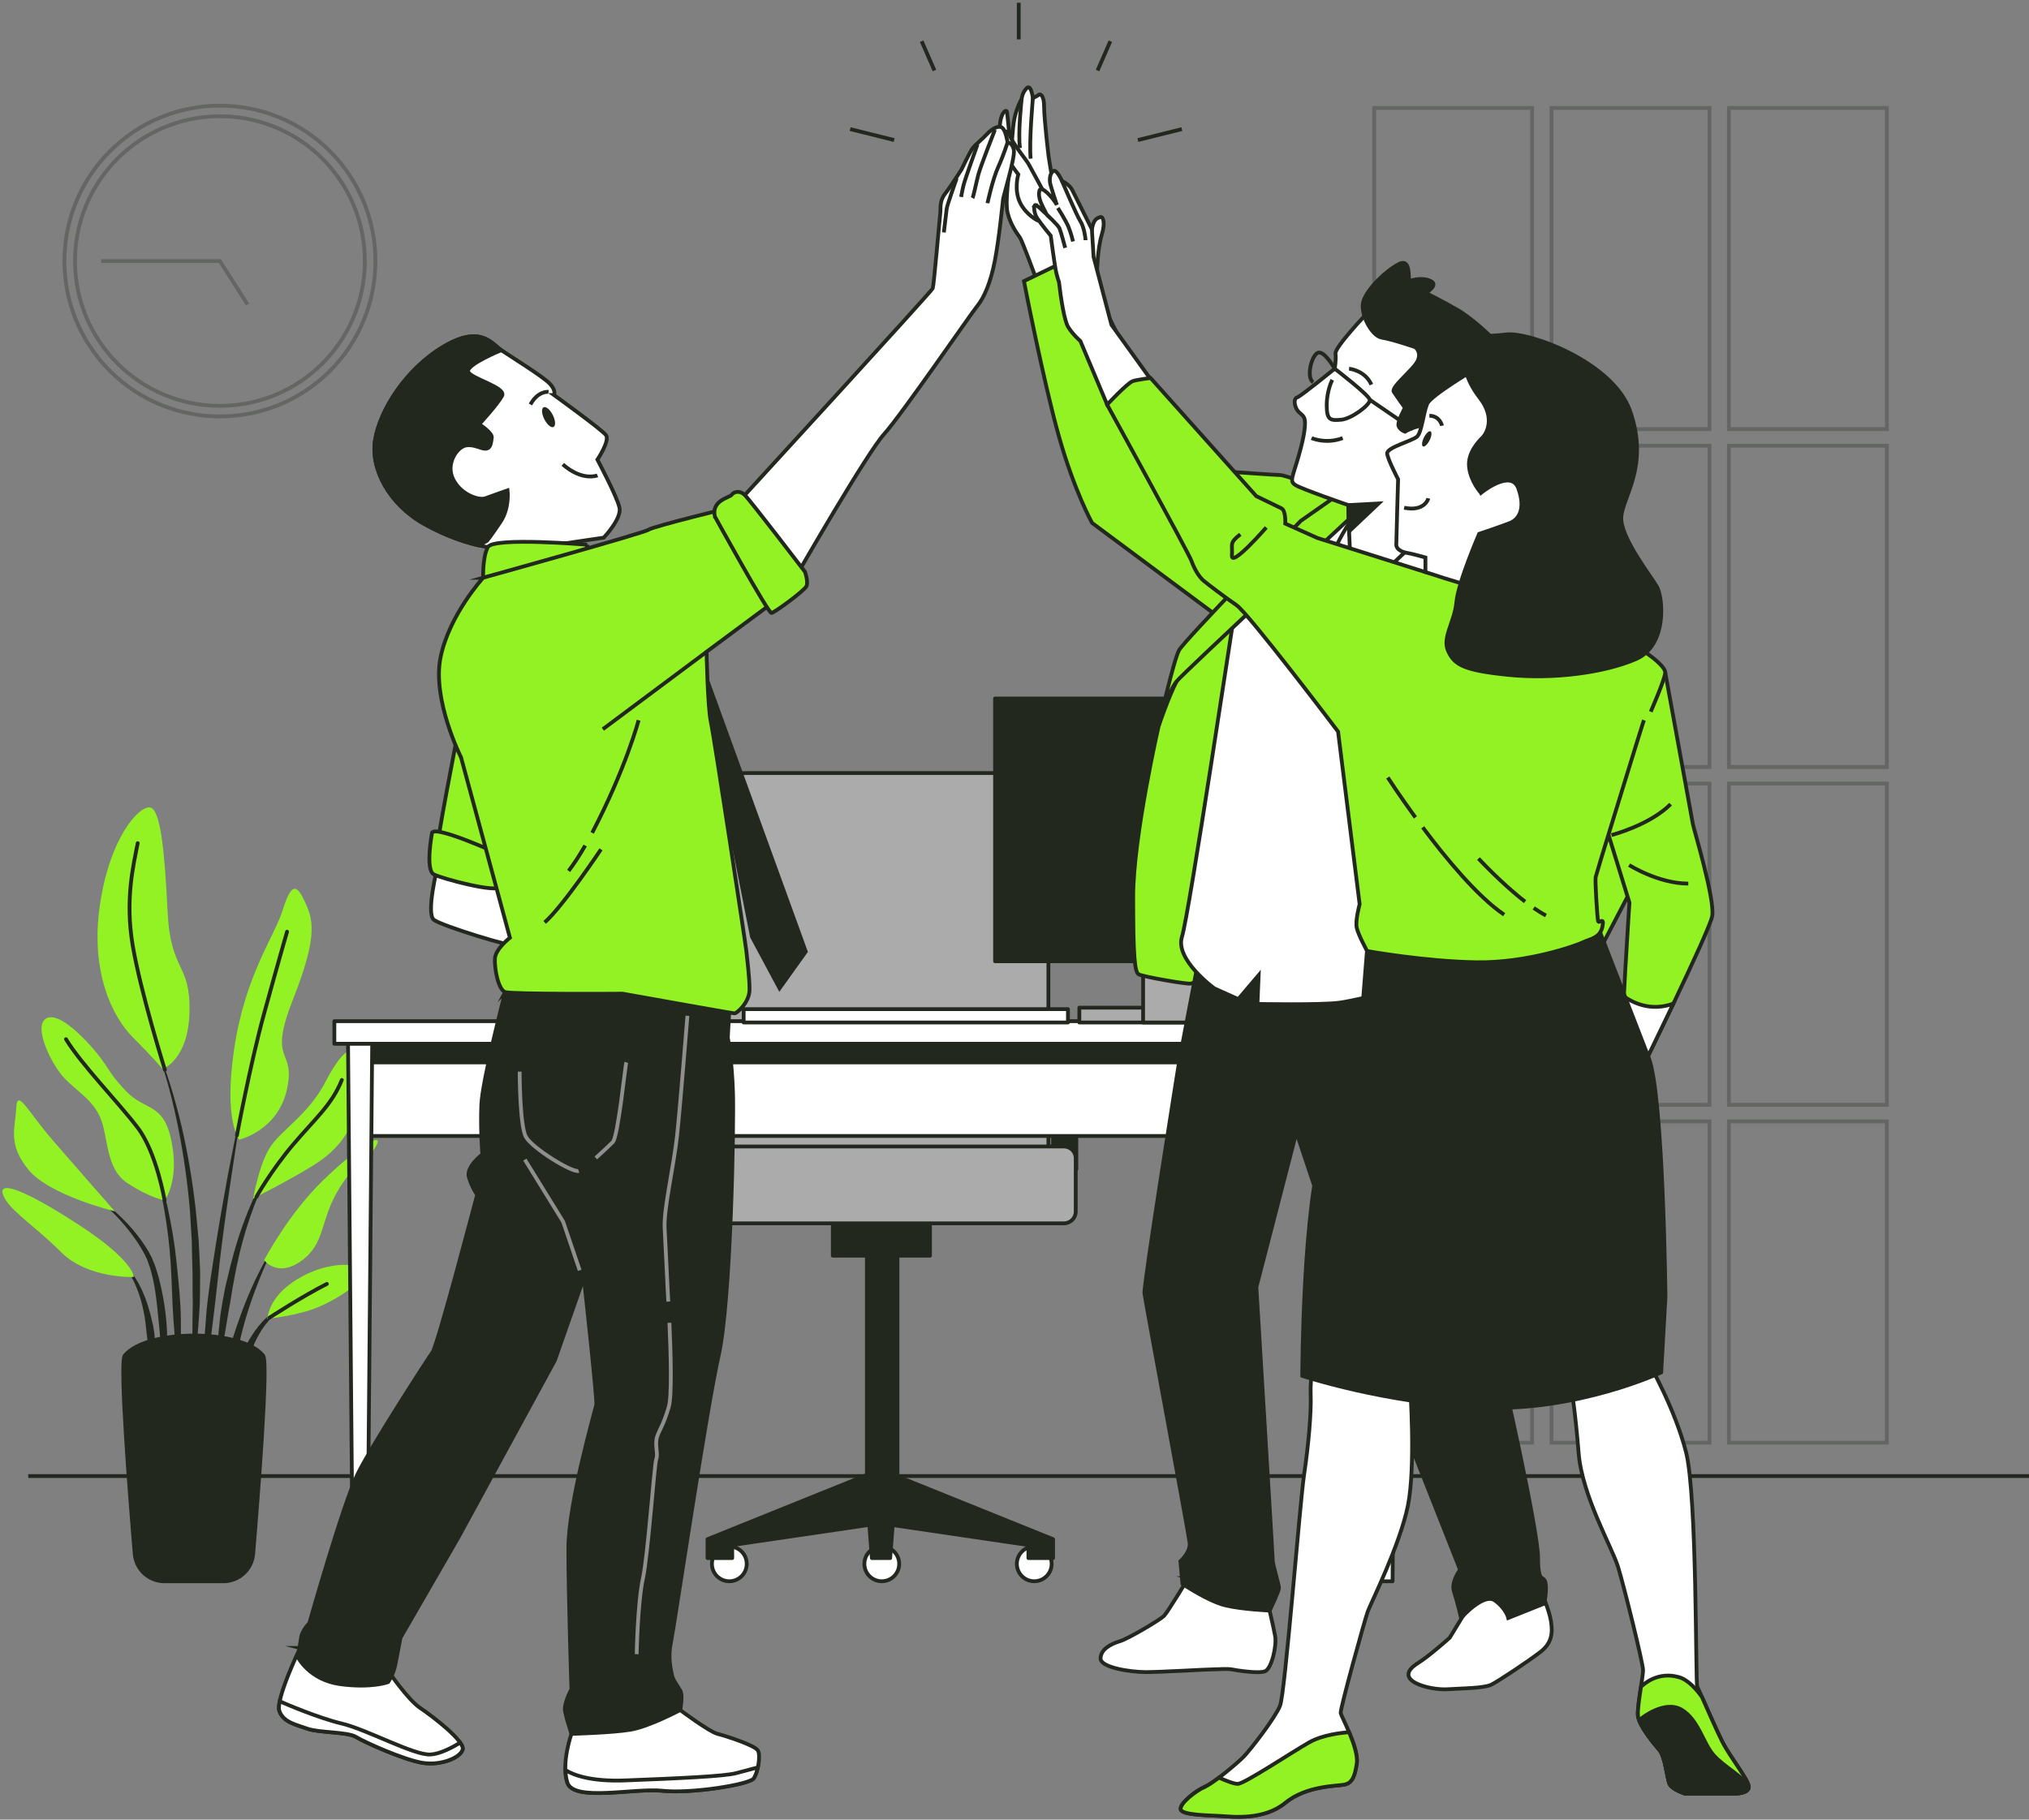 <svg width="534" height="479" viewBox="0 0 534 479" fill="none" xmlns="http://www.w3.org/2000/svg">
<rect x="0" y="0" width="534" height="479" fill="#808080" stroke="none"/>
<g opacity="0.3">
<path d="M86.821 97.647C102.805 81.672 102.805 55.773 86.821 39.798C70.838 23.824 44.924 23.824 28.94 39.798C12.957 55.773 12.957 81.672 28.94 97.647C44.924 113.621 70.838 113.621 86.821 97.647Z" stroke="#23281F" stroke-miterlimit="10"/>
<path d="M57.88 106.84C78.945 106.84 96.022 89.773 96.022 68.72C96.022 47.667 78.945 30.6 57.88 30.6C36.816 30.6 19.739 47.667 19.739 68.72C19.739 89.773 36.816 106.84 57.88 106.84Z" stroke="#23281F" stroke-miterlimit="10"/>
<path d="M65.145 80.165L57.88 68.721H26.62" stroke="#23281F" stroke-miterlimit="10"/>
</g>
<g opacity="0.3">
<path d="M403.229 28.413H361.658V112.974H403.229V28.413Z" stroke="#23281F" stroke-miterlimit="10"/>
<path d="M449.91 28.413H408.339V112.974H449.91V28.413Z" stroke="#23281F" stroke-miterlimit="10"/>
<path d="M496.595 28.413H455.024V112.974H496.595V28.413Z" stroke="#23281F" stroke-miterlimit="10"/>
<path d="M403.23 117.338H361.659V201.899H403.23V117.338Z" stroke="#23281F" stroke-miterlimit="10"/>
<path d="M449.91 117.338H408.339V201.899H449.91V117.338Z" stroke="#23281F" stroke-miterlimit="10"/>
<path d="M496.595 117.338H455.024V201.899H496.595V117.338Z" stroke="#23281F" stroke-miterlimit="10"/>
<path d="M403.23 206.274H361.659V290.835H403.23V206.274Z" stroke="#23281F" stroke-miterlimit="10"/>
<path d="M449.91 206.274H408.339V290.835H449.91V206.274Z" stroke="#23281F" stroke-miterlimit="10"/>
<path d="M496.595 206.274H455.024V290.835H496.595V206.274Z" stroke="#23281F" stroke-miterlimit="10"/>
<path d="M403.23 295.209H361.659V379.771H403.23V295.209Z" stroke="#23281F" stroke-miterlimit="10"/>
<path d="M449.91 295.209H408.339V379.771H449.91V295.209Z" stroke="#23281F" stroke-miterlimit="10"/>
<path d="M496.595 295.209H455.024V379.771H496.595V295.209Z" stroke="#23281F" stroke-miterlimit="10"/>
</g>
<path d="M7.431 388.565H534" stroke="#23281F" stroke-miterlimit="10"/>
<path d="M40.869 275.433C40.869 275.433 40.869 275.32 40.925 275.298C40.97 275.275 41.027 275.298 41.049 275.343C43.994 282.13 46.058 289.256 47.784 296.449C49.454 303.654 50.661 310.971 51.507 318.334L52.037 323.87C52.116 324.794 52.218 325.719 52.285 326.643L52.432 329.417C52.511 331.266 52.624 333.115 52.68 334.975L52.635 340.534L52.578 343.307C52.533 344.232 52.466 345.156 52.409 346.081C52.274 347.93 52.161 349.779 51.992 351.617C51.642 355.304 51.078 358.968 50.514 362.621C50.514 362.666 50.469 362.7 50.413 362.7C50.356 362.7 50.311 362.655 50.311 362.599C50.311 360.738 50.401 358.9 50.435 357.051C50.492 355.214 50.65 353.376 50.627 351.527C50.627 349.689 50.672 347.851 50.683 346.013L50.74 343.262L50.695 340.511L50.672 334.998L50.525 329.496L50.469 326.745C50.435 325.831 50.367 324.907 50.311 323.994L49.973 318.492C49.33 311.174 48.325 303.879 46.859 296.663C45.392 289.459 43.587 282.288 40.891 275.433H40.869Z" fill="#23281F"/>
<path d="M40.077 304.229C40.077 304.229 40.088 304.128 40.133 304.105C40.189 304.083 40.234 304.105 40.257 304.161C41.848 308.739 43.111 313.418 44.183 318.153C45.209 322.889 46.01 327.692 46.495 332.529C46.98 337.343 47.522 342.169 47.59 347.017C47.669 351.865 47.59 356.713 47.071 361.55C47.071 361.595 47.026 361.629 46.98 361.641C46.924 361.641 46.879 361.607 46.868 361.55C46.304 356.725 45.965 351.91 45.627 347.096C45.288 342.282 45.243 337.467 44.927 332.653C44.634 327.861 44.036 323.081 43.213 318.334C42.4 313.587 41.396 308.863 40.065 304.218L40.077 304.229Z" fill="#23281F"/>
<path d="M24.105 314.365C24.105 314.365 24.195 314.309 24.241 314.331C28.234 316.857 31.81 320.048 34.924 323.644C36.458 325.471 37.879 327.376 39.098 329.451L39.955 331.074L40.632 332.754C40.869 333.307 41.038 333.882 41.219 334.457C41.388 335.032 41.58 335.607 41.738 336.182C42.933 340.805 43.734 345.529 43.949 350.264C44.14 355 44.05 359.746 43.419 364.448C43.419 364.493 43.373 364.527 43.328 364.527C43.272 364.527 43.227 364.493 43.227 364.437L42.008 350.399C41.523 345.754 41.23 341.086 40.226 336.554C40.102 335.99 39.933 335.438 39.797 334.874C39.651 334.31 39.515 333.758 39.301 333.217L38.725 331.593L37.992 330.06C36.909 328.03 35.589 326.091 34.168 324.253C31.314 320.577 27.963 317.218 24.139 314.5C24.139 314.5 24.083 314.41 24.116 314.365H24.105Z" fill="#23281F"/>
<path d="M31.835 332.404C34.013 333.814 35.468 336.024 36.697 338.245C37.859 340.511 38.784 342.924 39.416 345.393C39.608 346.002 39.755 346.622 39.89 347.242L40.33 349.114C40.556 350.365 40.725 351.639 40.804 352.902C40.815 354.176 40.86 355.45 40.77 356.713C40.668 357.987 40.522 359.25 40.273 360.501C40.273 360.535 40.24 360.569 40.194 360.58C40.138 360.58 40.093 360.558 40.082 360.501C39.777 359.25 39.574 358.01 39.405 356.769C39.213 355.529 39.01 354.3 38.863 353.071C38.683 351.842 38.525 350.624 38.423 349.396C38.254 348.178 38.164 346.938 37.893 345.731C37.465 343.296 36.765 340.917 35.806 338.651C34.859 336.396 33.629 334.152 31.722 332.562H31.711C31.711 332.562 31.666 332.461 31.689 332.427C31.722 332.382 31.779 332.371 31.824 332.393L31.835 332.404Z" fill="#23281F"/>
<path d="M54.239 346.476C54.769 340.241 55.796 334.074 56.766 327.906C57.736 321.739 58.819 315.583 59.947 309.449C61.121 303.316 62.339 297.194 63.659 291.094C63.659 291.049 63.715 291.015 63.772 291.015C63.828 291.015 63.862 291.072 63.851 291.128C62.779 297.273 61.82 303.44 60.906 309.607C59.97 315.775 59.09 321.942 58.312 328.121C57.544 334.31 56.958 340.5 56.179 346.679L53.901 365.237C53.901 365.237 53.855 365.316 53.81 365.328C53.754 365.328 53.709 365.294 53.709 365.237C53.641 363.67 53.641 362.114 53.596 360.547C53.585 358.98 53.664 357.424 53.686 355.857C53.743 352.722 54.014 349.61 54.25 346.487L54.239 346.476Z" fill="#23281F"/>
<path d="M57.983 346.386C58.322 343.917 58.773 341.459 59.247 339.012L60.127 335.37C60.409 334.153 60.691 332.946 61.04 331.74C62.281 326.914 63.872 322.167 65.812 317.567L66.557 315.854L67.392 314.174C67.922 313.046 68.565 311.964 69.163 310.881C70.471 308.762 71.825 306.642 73.664 304.917C73.698 304.883 73.765 304.883 73.799 304.917C73.833 304.951 73.844 305.018 73.799 305.052C72.096 306.822 70.855 309.01 69.682 311.163C69.14 312.268 68.565 313.362 68.102 314.501L67.369 316.192L66.715 317.928C64.989 322.539 63.601 327.286 62.563 332.112C61.999 334.513 61.616 336.96 61.153 339.373L60.566 343.026C60.352 344.244 60.093 345.45 59.923 346.668C59.529 349.103 59.089 351.538 58.66 353.974C58.276 356.42 57.837 358.856 57.318 361.302C57.318 361.347 57.272 361.381 57.216 361.381C57.16 361.381 57.114 361.336 57.114 361.28C57.114 358.788 57.16 356.296 57.284 353.805C57.43 351.313 57.724 348.844 57.983 346.363V346.386Z" fill="#23281F"/>
<path d="M63.151 346.701C64.301 343.432 65.644 340.23 67.099 337.095C68.599 333.972 70.213 330.905 72.063 327.997C72.097 327.951 72.153 327.94 72.198 327.963C72.243 327.985 72.254 328.053 72.232 328.098C70.607 331.131 69.231 334.288 67.99 337.49C66.727 340.681 65.587 343.917 64.628 347.198C63.658 350.479 62.959 353.827 62.079 357.131C61.165 360.423 60.421 363.76 59.405 367.098C59.394 367.143 59.36 367.165 59.315 367.165C59.259 367.165 59.214 367.12 59.214 367.064C59.168 363.58 59.507 360.107 60.184 356.691C60.793 353.263 62 349.982 63.151 346.713V346.701Z" fill="#23281F"/>
<path d="M63.363 357.593C63.95 355.541 64.965 353.636 66.105 351.843C67.233 350.039 68.541 348.326 70.098 346.882C70.899 346.183 71.734 345.518 72.636 344.966C73.539 344.402 74.486 343.928 75.524 343.658C75.569 343.646 75.615 343.658 75.637 343.714C75.66 343.759 75.637 343.816 75.592 343.838H75.581C73.708 344.672 72.129 346.048 70.797 347.559C69.444 349.07 68.361 350.795 67.469 352.599C66.522 354.391 66.037 356.364 65.213 358.214C64.852 359.161 64.491 360.108 64.074 361.055C63.713 362.013 63.318 362.983 62.822 363.93C62.822 363.93 62.777 363.986 62.743 363.986C62.686 363.986 62.641 363.941 62.641 363.896C62.596 362.825 62.664 361.765 62.765 360.705C62.923 359.657 63.138 358.619 63.386 357.582L63.363 357.593Z" fill="#23281F"/>
<path d="M62.97 300.012C62.97 300.012 73.191 297.656 75.548 286.651C77.906 275.647 70.302 280.36 77.116 263.076C83.93 245.791 82.362 241.857 80.004 236.884C77.647 231.912 76.338 233.479 74.24 240.03C72.141 246.581 64.538 256.796 61.661 275.907C58.773 295.029 62.97 300.001 62.97 300.001V300.012Z" fill="#93F224"/>
<path d="M42.803 281.421C42.803 281.421 49.617 279.064 49.876 266.234C50.136 253.403 44.901 256.019 44.112 240.042C43.322 224.066 42.273 212.802 39.396 212.543C36.508 212.284 28.916 220.401 26.299 238.216C23.682 256.03 29.706 267.812 34.952 273.055C40.197 278.298 42.814 281.432 42.814 281.432L42.803 281.421Z" fill="#93F224"/>
<path d="M66.649 315.47C66.649 315.47 68.217 306.044 71.364 301.59C74.512 297.137 81.325 293.213 85.781 284.565C90.237 275.918 95.212 271.735 94.953 284.047C94.694 296.359 89.188 302.639 82.374 306.833C75.561 311.027 66.649 315.481 66.649 315.481V315.47Z" fill="#93F224"/>
<path d="M69.525 331.706C69.525 331.706 75.82 319.653 84.991 310.757C94.163 301.85 101.496 297.397 98.878 301.85C96.261 306.304 93.114 306.044 88.658 313.903C84.202 321.762 85.51 327.523 79.227 331.977C72.932 336.43 69.525 331.717 69.525 331.717V331.706Z" fill="#93F224"/>
<path d="M70.316 347.152C70.575 346.363 70.835 340.602 79.747 335.889C88.659 331.176 97.041 333.002 95.992 335.37C94.943 337.727 89.438 341.661 83.932 344.018C78.427 346.374 70.305 347.164 70.305 347.164L70.316 347.152Z" fill="#93F224"/>
<path d="M43.319 315.989C43.319 315.989 47.245 311.016 45.158 300.531C43.06 290.057 38.344 292.672 33.099 287.17C27.853 281.668 28.902 280.879 23.668 275.117C18.422 269.356 13.706 266.21 11.608 268.567C9.51 270.923 12.657 278.263 15.805 282.446C18.952 286.64 23.927 288.737 26.285 293.969C28.643 299.212 27.593 307.589 33.618 311.513C39.642 315.436 43.308 315.966 43.308 315.966L43.319 315.989Z" fill="#93F224"/>
<path d="M30.221 318.876C30.221 318.876 20.79 308.142 13.976 300.284C7.162 292.425 4.545 286.404 4.285 291.636C4.026 296.879 1.928 301.061 7.433 307.871C12.938 314.681 30.232 318.876 30.232 318.876H30.221Z" fill="#93F224"/>
<path d="M35.197 336.159C35.197 336.159 35.456 331.965 20.52 322.28C5.584 312.595 -0.711 310.757 0.868 314.681C2.436 318.605 8.99 322.539 16.064 329.609C23.137 336.678 35.197 336.159 35.197 336.159Z" fill="#93F224"/>
<path d="M62.349 298.896C62.349 298.896 65.858 280.113 69.524 266.752C73.19 253.391 75.548 245.273 75.548 245.273" stroke="#23281F" stroke-linecap="round" stroke-linejoin="round"/>
<path d="M43.397 281.612C43.397 281.612 37.023 261.25 34.936 248.938C32.838 236.626 35.195 227.459 36.245 221.957" stroke="#23281F" stroke-linecap="round" stroke-linejoin="round"/>
<path d="M67.469 315.075C67.469 315.075 71.361 308.13 77.126 301.32C82.89 294.51 87.347 290.846 89.964 284.295" stroke="#23281F" stroke-linecap="round" stroke-linejoin="round"/>
<path d="M43.318 315.989C43.318 315.989 41.219 303.417 36.245 296.867C31.27 290.316 21.308 280.101 17.371 273.562" stroke="#23281F" stroke-linecap="round" stroke-linejoin="round"/>
<path d="M70.922 346.871C70.922 346.871 79.744 341.132 86.028 337.986" stroke="#23281F" stroke-linecap="round" stroke-linejoin="round"/>
<path d="M43.298 416.268C39.203 416.268 35.808 413.145 35.458 409.075C34.15 393.527 31.419 358.575 32.83 356.85C38.605 349.814 63.48 349.814 69.256 356.85C70.666 358.575 67.936 393.515 66.628 409.075C66.289 413.145 62.883 416.268 58.787 416.268H43.287H43.298Z" fill="#23281F" stroke="#23281F" stroke-linecap="round" stroke-linejoin="round"/>
<path d="M188.886 283.348H182.772V307.792H188.886V283.348Z" fill="#23281F" stroke="#23281F" stroke-linecap="round" stroke-linejoin="round"/>
<path d="M283.271 283.348H277.157V307.792H283.271V283.348Z" fill="#23281F" stroke="#23281F" stroke-linecap="round" stroke-linejoin="round"/>
<path d="M196.151 203.5H267.786C272.276 203.5 275.919 207.142 275.919 211.63V318.312H188.017V211.63C188.017 207.142 191.661 203.5 196.151 203.5Z" fill="#ABABAB" stroke="#23281F" stroke-linecap="round" stroke-linejoin="round"/>
<path d="M191.945 416.256C194.475 416.256 196.525 414.207 196.525 411.678C196.525 409.15 194.475 407.101 191.945 407.101C189.415 407.101 187.365 409.15 187.365 411.678C187.365 414.207 189.415 416.256 191.945 416.256Z" fill="white" stroke="#23281F" stroke-linecap="round" stroke-linejoin="round"/>
<path d="M236.652 411.678C236.652 409.153 234.598 407.101 232.071 407.101C229.544 407.101 227.491 409.153 227.491 411.678C227.491 414.204 229.544 416.256 232.071 416.256C234.598 416.256 236.652 414.204 236.652 411.678Z" fill="white" stroke="#23281F" stroke-linecap="round" stroke-linejoin="round"/>
<path d="M276.778 411.678C276.778 409.153 274.725 407.101 272.198 407.101C269.671 407.101 267.618 409.153 267.618 411.678C267.618 414.204 269.671 416.256 272.198 416.256C274.725 416.256 276.778 414.204 276.778 411.678Z" fill="white" stroke="#23281F" stroke-linecap="round" stroke-linejoin="round"/>
<path d="M236.207 388.666V313.148H228.152V388.182L227.859 388.385L186.209 405.184V410.156H192.707V406.717L228.795 401.407L229.461 410.156H234.278L234.943 401.463L270.659 406.717V410.156H277.157V405.184L236.207 388.666Z" fill="#23281F" stroke="#23281F" stroke-linecap="round" stroke-linejoin="round"/>
<path d="M244.758 321.503H219.184V330.557H244.758V321.503Z" fill="#23281F" stroke="#23281F" stroke-linecap="round" stroke-linejoin="round"/>
<path d="M280.024 301.806H183.92C182.212 301.806 180.829 303.189 180.829 304.895V318.944C180.829 320.65 182.212 322.033 183.92 322.033H280.024C281.731 322.033 283.115 320.65 283.115 318.944V304.895C283.115 303.189 281.731 301.806 280.024 301.806Z" fill="#ABABAB" stroke="#23281F" stroke-linecap="round" stroke-linejoin="round"/>
<path d="M185.558 269.21H178.067C176.653 269.21 175.506 270.356 175.506 271.77V285.367C175.506 286.781 176.653 287.926 178.067 287.926H185.558C186.972 287.926 188.118 286.781 188.118 285.367V271.77C188.118 270.356 186.972 269.21 185.558 269.21Z" fill="#ABABAB" stroke="#23281F" stroke-linecap="round" stroke-linejoin="round"/>
<path d="M285.485 269.21H277.994C276.58 269.21 275.433 270.356 275.433 271.77V285.367C275.433 286.781 276.58 287.926 277.994 287.926H285.485C286.899 287.926 288.045 286.781 288.045 285.367V271.77C288.045 270.356 286.899 269.21 285.485 269.21Z" fill="#ABABAB" stroke="#23281F" stroke-linecap="round" stroke-linejoin="round"/>
<path d="M94.199 299.042L365.51 299.042V272.659L94.199 272.659V299.042Z" fill="white" stroke="#23281F" stroke-linecap="round" stroke-linejoin="round"/>
<path d="M94.199 279.673L365.51 279.673V272.66L94.199 272.66V279.673Z" fill="#23281F" stroke="#23281F" stroke-linecap="round" stroke-linejoin="round"/>
<path d="M362.655 416.268H366.502L367.776 272.277H361.369L362.655 416.268Z" fill="white" stroke="#23281F" stroke-linecap="round" stroke-linejoin="round"/>
<path d="M92.847 416.268H96.694L97.98 272.277H91.572L92.847 416.268Z" fill="white" stroke="#23281F" stroke-linecap="round" stroke-linejoin="round"/>
<path d="M87.995 274.768L371.67 274.768V268.815L87.995 268.815V274.768Z" fill="white" stroke="#23281F" stroke-linecap="round" stroke-linejoin="round"/>
<path d="M195.718 269.165H281.071V265.648H195.718V269.165Z" fill="white" stroke="#23281F" stroke-linecap="round" stroke-linejoin="round"/>
<path d="M261.883 253.042H364.575V183.883H261.883V253.042Z" fill="#23281F" stroke="#23281F" stroke-linecap="round" stroke-linejoin="round"/>
<path d="M284.062 269.166H325.621V265.265H284.062V269.166Z" fill="#ABABAB" stroke="#23281F" stroke-linecap="round" stroke-linejoin="round"/>
<path d="M300.848 269.166H325.621V224.393H300.848V269.166Z" fill="#ABABAB" stroke="#23281F" stroke-linecap="round" stroke-linejoin="round"/>
<path d="M223.752 33.983L235.327 36.87" stroke="#23281F" stroke-miterlimit="10"/>
<path d="M242.561 10.848L245.934 18.56" stroke="#23281F" stroke-miterlimit="10"/>
<path d="M311.046 33.983L299.472 36.87" stroke="#23281F" stroke-miterlimit="10"/>
<path d="M292.23 10.848L288.857 18.56" stroke="#23281F" stroke-miterlimit="10"/>
<path d="M268.117 0.722V10.362" stroke="#23281F" stroke-miterlimit="10"/>
<path d="M278.333 55.777L275.975 41.187C275.975 41.187 274.791 31.31 274.791 28.063C274.791 24.816 273.606 24.523 273.166 25.12L271.835 25.853C271.835 25.853 271.395 22.02 270.21 23.204C269.026 24.388 268.879 26 268.879 26C268.879 26 267.548 28.356 266.961 31.31C266.713 32.539 266.522 34.512 266.375 36.429L265.63 35.437C265.63 35.437 265.19 30.578 265.044 29.54C264.897 28.503 263.273 29.687 263.126 33.374C263.013 36.249 264.694 43.622 265.439 46.712C265.044 50.026 264.694 54.153 265.19 56.07C266.07 59.464 267.841 61.673 268.439 62.553C269.037 63.432 272.568 73.016 272.568 73.016L283.184 68.303L278.322 55.777H278.333Z" fill="white" stroke="#23281F" stroke-miterlimit="10"/>
<path d="M274.35 49.88C274.35 49.88 271.248 44.13 270.662 43.104C270.075 42.067 266.533 37.794 265.641 35.437C264.762 33.081 262.697 36.317 263.577 38.831C264.457 41.334 267.999 45.911 267.999 45.911C267.999 45.911 266.815 49.892 268.439 53.285C270.064 56.679 273.301 58.145 273.301 58.145" fill="white"/>
<path d="M274.35 49.88C274.35 49.88 271.248 44.13 270.662 43.104C270.075 42.067 266.533 37.794 265.641 35.437C264.762 33.081 262.697 36.317 263.577 38.831C264.457 41.334 267.999 45.911 267.999 45.911C267.999 45.911 266.815 49.892 268.439 53.285C270.064 56.679 273.301 58.145 273.301 58.145" stroke="#23281F" stroke-miterlimit="10"/>
<path d="M271.839 25.853C271.839 25.853 270.8 37.354 271.252 41.773" stroke="#23281F" stroke-miterlimit="10"/>
<path d="M268.889 26C268.889 26 267.85 35.144 268.448 38.978" stroke="#23281F" stroke-miterlimit="10"/>
<path d="M356.422 131.387C356.422 131.387 338.248 125.061 337.03 125.061C335.811 125.061 323.086 124.148 323.086 124.148L308.037 116.29L283.783 67.075L269.49 74.009C269.49 74.009 274.589 100.336 278.673 114.824C282.756 129.312 287.415 137.655 287.415 137.655L319.871 161.795L321.507 164.038L356.422 131.387Z" fill="#93F224" stroke="#23281F" stroke-miterlimit="10"/>
<path d="M304.968 190.973C304.968 190.973 298.233 220.355 298.233 236.072C298.233 251.789 298.639 255.871 299.665 256.48C300.681 257.089 312.323 259.129 313.349 258.926C314.376 258.723 317.433 257.697 317.433 257.697C317.433 257.697 332.336 187.094 333.971 178.323C335.607 169.551 337.852 150.372 337.852 150.372C337.852 150.372 320.705 165.063 316.001 170.171C311.296 175.278 311.714 175.481 309.672 179.349C307.63 183.216 304.979 190.984 304.979 190.984L304.968 190.973Z" fill="#93F224" stroke="#23281F" stroke-miterlimit="10"/>
<path d="M312.748 415.421C312.748 415.421 307.277 424.464 306.318 425.411C305.359 426.358 297.034 431.364 294.653 432.074C292.273 432.785 289.656 434.217 289.656 436.596C289.656 438.974 297.507 440.17 301.557 440.17C305.607 440.17 317.509 439.459 318.93 439.459C320.352 439.459 322.98 439.223 324.165 439.459C325.36 439.696 331.306 440.654 332.975 439.933C334.645 439.223 336.066 433.269 335.592 430.654C335.119 428.038 333.686 422.085 333.686 422.085L312.737 415.421H312.748Z" fill="white" stroke="#23281F" stroke-miterlimit="10"/>
<path d="M385.594 424.453L381.544 431.116C381.544 431.116 376.219 435.908 373.207 437.78C365.908 442.335 376.31 445.007 381.059 444.68C384.398 444.454 390.58 444.443 392.487 443.485C394.393 442.538 402.245 437.295 405.347 434.916C408.438 432.537 408.675 429.921 408.201 426.832C407.728 423.742 405.584 418.984 405.584 418.984C405.584 418.984 392.972 414.937 389.396 417.789C385.82 420.642 385.583 424.453 385.583 424.453H385.594Z" fill="white" stroke="#23281F" stroke-miterlimit="10"/>
<path d="M315.785 250.81L310.382 279.166C310.382 279.166 300.928 338.313 301.199 340.467C301.469 342.632 312.83 403.719 313.1 406.143C313.371 408.567 310.664 411.002 310.664 411.002L311.205 416.944C311.205 416.944 317.962 421.533 322.554 422.615C327.145 423.698 334.173 423.968 334.173 423.968C334.173 423.968 336.61 418.838 336.61 418.027C336.61 417.215 334.986 411.814 334.986 411.002C334.986 410.19 330.654 338.843 330.654 338.843L341.19 298.062C341.19 298.062 355.517 341.268 356.86 344.244C358.214 347.209 384.273 413.223 384.273 413.223C384.273 413.223 381.836 416.459 382.648 418.895C383.461 421.33 384.544 425.919 384.544 425.919C384.544 425.919 390.489 419.165 393.456 421.33C396.423 423.495 396.964 425.919 396.964 425.919L406.418 422.142C406.418 422.142 407.23 418.365 406.689 416.471C406.147 414.576 404.793 417.012 404.793 409.988C404.793 402.963 395.486 360.987 393.591 354.515C391.696 348.032 383.867 335.878 383.867 335.878L380.358 270.518V255.398L315.774 250.81H315.785Z" fill="#23281F" stroke="#23281F" stroke-miterlimit="10"/>
<path d="M361.24 134.678C361.24 134.678 354.268 132.469 351.425 133.731C348.582 134.994 325.196 159.81 324.881 161.388C324.565 162.967 312.968 240.628 311.072 246.615C309.177 252.602 319.59 260.178 319.59 260.178L325.896 263.02L331.254 256.717L330.939 264.283C330.939 264.283 347.341 264.598 352.395 263.967C357.438 263.335 376.999 258.296 376.999 258.296C376.999 258.296 381.106 190.184 381.422 188.922C381.737 187.659 384.896 144.465 384.896 144.465L378.906 140.677L361.24 134.69V134.678Z" fill="white" stroke="#23281F" stroke-miterlimit="10"/>
<path d="M361.148 153.541L365.559 162.358C365.559 162.358 378.374 148.501 379.84 145.141C381.307 141.782 382.57 141.567 381.736 139.47C380.901 137.373 378.791 135.276 378.791 135.276C378.791 135.276 359.252 134.645 356.737 135.907C354.221 137.17 347.283 152.91 346.866 153.97L346.448 155.018L359.681 152.707L361.148 153.541Z" fill="white" stroke="#23281F" stroke-miterlimit="10"/>
<path d="M355.205 136.493C355.205 136.493 311.919 176.688 309.674 179.349C307.429 182.01 304.981 190.985 304.981 190.985C304.981 190.985 308.862 173.847 310.295 171.186C311.727 168.537 342.344 137.114 342.344 137.114L350.512 131.397L358.883 133.438L355.205 136.493Z" fill="#93F224" stroke="#23281F" stroke-miterlimit="10"/>
<path d="M359.883 82.364C359.883 82.364 351.264 91.395 351.478 93.075C351.693 94.754 351.264 97.066 351.264 97.066C351.264 97.066 342.228 104.417 341.393 104.62C340.558 104.834 340.558 106.3 341.179 107.563C341.81 108.825 342.86 109.028 343.277 110.077C343.694 111.126 343.491 114.068 341.81 119.942C340.13 125.817 339.295 126.662 340.976 127.711C342.657 128.759 354.84 132.965 354.84 132.965C354.84 132.965 355.258 150.599 356.104 153.124C356.938 155.639 361.146 153.541 361.146 153.541L378.79 136.742V133.799L392.655 117.214C392.655 117.214 396.434 103.571 392.237 97.055C388.041 90.549 365.975 81.304 365.343 81.101C364.711 80.886 361.767 80.469 359.883 82.364Z" fill="white" stroke="#23281F" stroke-miterlimit="10"/>
<path d="M375.224 77.109C375.224 77.109 378.8 75.012 376.488 73.964C374.175 72.915 371.66 73.749 371.028 73.964C370.396 74.178 371.66 67.661 368.083 69.555C364.507 71.449 359.893 76.061 358.844 79.218C357.795 82.375 360.942 88.452 363.672 88.88C366.403 89.297 372.494 91.394 372.494 91.394C372.494 91.394 374.175 92.657 373.126 94.969C372.077 97.28 365.985 101.903 366.82 103.154C367.655 104.417 369.764 107.348 369.764 107.348C369.764 107.348 367.666 111.125 368.083 112.174C368.501 113.223 369.764 113.64 369.764 113.64C369.764 113.64 373.543 111.328 376.702 112.174C379.861 113.02 378.597 118.262 377.334 120.574C376.07 122.885 374.39 125.614 374.39 125.614C374.39 125.614 377.966 133.799 378.8 133.799C379.635 133.799 389.935 123.516 394.346 118.894C398.757 114.271 400.652 106.3 399.603 99.58C398.554 92.86 387.419 83.829 383.843 81.732C380.267 79.635 375.224 77.109 375.224 77.109Z" fill="#23281F" stroke="#23281F" stroke-miterlimit="10"/>
<path d="M345.598 100.628C343.703 99.365 345.181 93.491 346.862 92.86C348.542 92.228 351.273 97.054 351.273 97.054C351.273 97.054 360.309 103.988 360.512 105.239C360.726 106.502 355.683 110.279 352.953 110.494C350.223 110.708 349.174 110.708 349.174 106.716C349.174 102.725 350.641 99.997 350.641 99.997" stroke="#23281F" stroke-miterlimit="10"/>
<path d="M360.512 105.24L371.86 113.008" stroke="#23281F" stroke-miterlimit="10"/>
<path d="M355.052 97.054C355.052 97.054 359.249 97.472 360.93 101.249" stroke="#23281F" stroke-miterlimit="10"/>
<path d="M345.183 115.32C345.183 115.32 348.962 117.002 353.373 115.32" stroke="#23281F" stroke-miterlimit="10"/>
<path d="M374.377 125.614C374.377 125.614 369.966 126.663 367.868 125.614" stroke="#23281F" stroke-miterlimit="10"/>
<path d="M354.841 132.964L362.828 132.536L355.055 139.887L354.841 132.964Z" fill="#23281F" stroke="#23281F" stroke-miterlimit="10"/>
<path d="M381.733 139.471C381.733 139.471 377.502 146.743 373.385 161.254C369.267 175.776 364.935 219.759 364.935 224.528C364.935 229.297 375.991 286.494 376.859 288.659C377.728 290.824 383.143 291.038 383.143 291.038C383.143 291.038 399.185 280.203 400.053 277.17C400.922 274.137 389.866 223.22 389.866 223.22C389.866 223.22 410.026 157.353 408.728 156.484C407.431 155.616 381.744 139.471 381.744 139.471H381.733Z" fill="#93F224" stroke="#23281F" stroke-miterlimit="10"/>
<path d="M389.215 146.742C389.215 146.742 375.779 200.478 372.519 209.791C369.27 219.104 364.927 224.527 364.927 224.527" stroke="#23281F" stroke-miterlimit="10"/>
<path d="M384.72 281.758C384.72 281.758 382.689 284.881 381.595 286.122C380.501 287.373 377.534 288.771 378.944 289.707C380.354 290.643 384.088 288.929 385.024 287.52L384.708 281.747L384.72 281.758Z" fill="white" stroke="#23281F" stroke-miterlimit="10"/>
<path d="M393.226 269.661C393.226 269.661 385.036 277.553 384.574 278.331C384.111 279.109 383.637 285.66 383.637 287.531C383.637 289.403 384.89 290.497 385.51 290.655C386.131 290.812 387.383 290.812 387.383 290.812L389.413 290.497C389.413 290.497 391.286 290.339 393.159 290.812C395.031 291.275 398.777 291.275 399.713 290.35C400.649 289.414 401.586 287.08 401.586 287.08C401.586 287.08 402.68 285.829 402.985 283.957C403.3 282.086 405.173 272.728 405.173 272.728C405.173 272.728 391.907 268.173 393.238 269.672L393.226 269.661Z" fill="white" stroke="#23281F" stroke-miterlimit="10"/>
<path d="M387.368 290.8L388.779 282.074" stroke="#23281F" stroke-miterlimit="10"/>
<path d="M391.434 290.339L392.991 282.853" stroke="#23281F" stroke-miterlimit="10"/>
<path d="M396.113 290.643L397.513 283.63" stroke="#23281F" stroke-miterlimit="10"/>
<path d="M408.717 156.483C408.717 156.483 430.816 205.337 433.851 212.925C436.886 220.513 434.505 223.253 433.851 225.203C433.197 227.154 408.175 274.418 408.175 274.418L393.217 269.649L408.626 220.096L397.221 198.505L408.717 156.472V156.483Z" fill="#93F224" stroke="#23281F" stroke-miterlimit="10"/>
<path d="M288.73 71.268C288.73 71.268 288.877 65.36 289.949 61.865C291.009 58.381 290.253 56.859 289.497 57.163C288.742 57.468 287.828 57.614 287.377 60.343C286.925 63.071 286.767 64.436 286.767 66.104C286.767 67.773 288.742 71.257 288.742 71.257L288.73 71.268Z" fill="white" stroke="#23281F" stroke-miterlimit="10"/>
<path d="M272.337 54.041C272.607 53.568 274.333 55.428 275.529 56.522C275.055 55.552 274.931 55.496 274.164 53.827C273.25 51.854 273.42 50.715 273.555 50.185C273.961 48.607 277.199 52.113 278.146 53.94C277.661 52.474 276.669 49.43 276.443 48.517C276.138 47.299 276.296 45.642 277.199 45.033C278.113 44.424 279.478 47.615 279.478 47.615C279.478 47.615 281.452 48.528 282.208 50.039L287.363 60.344L287.814 67.616L292.519 85.509L303.439 100.674L291.391 106.526L284.329 89.76C284.329 89.76 282.512 88.249 281.147 86.118C280.155 84.574 279.241 78.846 278.699 74.212C278.428 73.445 278.034 72.205 277.774 70.672C277.334 68.09 276.533 62.047 276.533 62.047C276.533 62.047 274.221 59.284 272.968 57.424C272.235 56.319 271.987 54.661 272.348 54.041H272.337Z" fill="white" stroke="#23281F" stroke-miterlimit="10"/>
<path d="M278.414 54.74C278.414 54.74 280.489 57.987 281.245 59.825C281.866 61.336 282.407 63.557 282.407 63.557" stroke="#23281F" stroke-miterlimit="10"/>
<path d="M279.478 47.615C279.478 47.615 283.426 56.86 284.329 58.224C285.243 59.589 285.694 62.475 285.694 63.23" stroke="#23281F" stroke-miterlimit="10"/>
<path d="M275.526 56.521C275.526 56.521 278.47 59.283 278.831 60.084C279.192 60.884 280.343 65.248 280.343 65.248" stroke="#23281F" stroke-miterlimit="10"/>
<path d="M371.107 364.685C371.107 364.685 372.641 386.017 370.532 396.39C368.422 406.763 360.728 422.131 359.961 424.25C359.194 426.359 352.651 449.991 352.843 450.96C353.035 451.93 357.649 460.183 357.073 464.22C356.498 468.256 355.539 469.406 353.802 469.789C352.076 470.173 343.807 469.981 338.234 474.592C332.661 479.204 324.392 478.245 321.504 478.054C318.616 477.862 311.125 477.862 310.742 476.329C310.358 474.795 314.78 471.334 317.082 470.376C319.383 469.417 325.543 464.231 327.269 462.494C328.995 460.758 335.538 452.313 336.88 449.044C338.223 445.774 342.069 395.826 343.22 388.137C344.371 380.448 345.138 371.811 344.946 367.008C344.754 362.205 345.905 359.51 345.905 359.51L371.085 364.697L371.107 364.685Z" fill="white" stroke="#23281F" stroke-miterlimit="10"/>
<path d="M317.095 470.364C317.952 470.003 319.329 469.068 320.818 467.951C322.431 468.673 324.687 469.597 325.748 469.597C327.474 469.597 340.165 461.141 344.587 458.65C348.174 456.631 353.262 456.113 355.067 456C356.24 458.796 357.391 462.1 357.087 464.231C356.511 468.267 355.552 469.417 353.815 469.8C352.089 470.184 343.82 469.992 338.247 474.603C332.674 479.215 324.405 478.257 321.517 478.065C318.629 477.873 311.139 477.873 310.755 476.34C310.371 474.806 314.794 471.345 317.095 470.387V470.364Z" fill="#93F224" stroke="#23281F" stroke-miterlimit="10"/>
<path d="M434.029 359.025C434.029 359.025 440.809 370.773 443.742 382.285C446.675 393.808 446.223 443.045 446.675 443.947C447.126 444.849 451.198 454.342 453.229 458.401C455.26 462.471 460.235 468.56 460.235 470.375C460.235 472.19 456.613 472.179 455.937 472.179H443.505C443.505 472.179 440.12 471.052 439.432 469.699C438.755 468.346 438.304 462.471 436.725 460.667C435.145 458.863 431.299 454.117 431.073 451.636C430.847 449.156 432.427 441.478 432.427 439.662C432.427 437.847 427.452 417.755 425.872 412.558C424.293 407.36 416.385 393.808 415.471 382.522C414.557 371.236 413.666 366.263 413.666 366.263L434.006 359.036L434.029 359.025Z" fill="white" stroke="#23281F" stroke-miterlimit="10"/>
<path d="M441.855 441.489C444.416 442.233 446.661 444.951 447.924 446.721C449.402 450.081 451.816 455.56 453.238 458.401C455.268 462.472 460.243 468.56 460.243 470.375C460.243 472.191 456.622 472.179 455.945 472.179H443.513C443.513 472.179 440.129 471.052 439.441 469.699C438.764 468.346 438.313 462.472 436.733 460.668C435.154 458.864 431.307 454.117 431.082 451.637C430.946 450.16 431.454 446.856 431.883 444.037C432.582 443.338 436.372 439.899 441.844 441.5L441.855 441.489Z" fill="#93F224" stroke="#23281F" stroke-miterlimit="10"/>
<path d="M455.946 472.18H443.514C443.514 472.18 440.13 471.052 439.442 469.699C438.765 468.346 438.314 462.472 436.734 460.668C435.403 459.146 432.47 455.549 431.444 452.956L432.053 452.313C432.053 452.313 438.133 447.42 442.589 450.092C447.045 452.764 448.23 458.988 451.05 462.1C453.87 465.212 458.597 467.523 460.244 470.376C460.244 472.18 456.623 472.18 455.946 472.18Z" fill="#23281F" stroke="#23281F" stroke-miterlimit="10"/>
<path d="M438.283 177.139C438.283 177.139 445.323 215.654 445.537 216.917C445.751 218.18 451.448 236.975 450.613 241.203C449.767 245.431 432.225 281.116 432.225 281.116C432.225 281.116 427.792 273.719 427.149 273.302C426.506 272.885 428.841 237.618 428.841 237.618L421.869 215.023C421.869 215.023 421.824 191.988 424.836 187.58C427.848 183.171 437.076 174.941 438.283 177.151V177.139Z" fill="#93F224" stroke="#23281F" stroke-miterlimit="10"/>
<path d="M424.114 219.827C424.114 219.827 434.109 217.267 439.682 211.698" stroke="#23281F" stroke-miterlimit="10"/>
<path d="M428.762 227.719C428.762 227.719 436.433 232.601 444.33 232.601" stroke="#23281F" stroke-miterlimit="10"/>
<path d="M440.415 264.182C436.174 273.078 432.225 281.117 432.225 281.117C432.225 281.117 427.792 273.72 427.149 273.303C426.912 273.145 427.081 268.342 427.386 262.31C432.496 265.817 437.132 265.388 440.415 264.182Z" fill="white" stroke="#23281F" stroke-miterlimit="10"/>
<path d="M420.221 243.108C420.221 243.108 430.081 268.499 433.916 278.432C437.763 288.366 438.327 341.402 438.327 341.402L437.199 361.28C437.199 361.28 415.054 371.675 389.739 370.536C364.425 369.409 342.731 362.182 342.731 362.182C342.731 362.182 342.844 316.158 348.496 300.802C354.148 285.445 358.209 269.852 358.209 269.852L360.104 246.051L420.221 243.12V243.108Z" fill="#23281F" stroke="#23281F" stroke-miterlimit="10"/>
<path d="M432.661 189.576C432.254 190.58 422.496 222.409 422.496 222.409C422.496 222.409 420.172 230.008 419.958 230.853C419.744 231.699 420.375 241.621 420.59 242.466C420.804 243.312 422.35 241.057 421.718 244.022C421.086 246.976 418.333 247.191 416.641 248.036C414.949 248.882 402.066 253.527 388.54 253.313C375.014 253.099 359.807 250.359 359.807 250.359C359.807 250.359 357.483 246.131 357.066 244.237C356.648 242.331 357.833 238.035 357.833 238.035L352.158 192.587C352.158 192.587 328.637 161.513 325.422 159.303C322.207 157.093 317.999 153.891 316.792 152.888C315.585 151.885 314.378 149.878 313.577 147.668C312.776 145.458 291.376 106.526 291.376 106.526C291.376 106.526 296.791 100.708 298.201 100.302C299.611 99.896 302.815 99.502 302.815 99.502L330.634 130.609C330.634 130.609 336.049 133.213 337.256 133.822C338.463 134.42 338.26 137.836 338.26 137.836L346.721 141.624L375.115 150.588L388.675 153.858C388.675 153.858 427.02 168.301 429.423 169.507C431.837 170.713 438.459 175.122 438.256 177.129C438.053 179.136 434.443 187.355 434.443 187.355" fill="#93F224"/>
<path d="M432.661 189.576C432.254 190.58 422.496 222.409 422.496 222.409C422.496 222.409 420.172 230.008 419.958 230.853C419.744 231.699 420.375 241.621 420.59 242.466C420.804 243.312 422.35 241.057 421.718 244.022C421.086 246.976 418.333 247.191 416.641 248.036C414.949 248.882 402.066 253.527 388.54 253.313C375.014 253.099 359.807 250.359 359.807 250.359C359.807 250.359 357.483 246.131 357.066 244.237C356.648 242.331 357.833 238.035 357.833 238.035L352.158 192.587C352.158 192.587 328.637 161.513 325.422 159.303C322.207 157.093 317.999 153.891 316.792 152.888C315.585 151.885 314.378 149.878 313.577 147.668C312.776 145.458 291.376 106.526 291.376 106.526C291.376 106.526 296.791 100.708 298.201 100.302C299.611 99.896 302.815 99.502 302.815 99.502L330.634 130.609C330.634 130.609 336.049 133.213 337.256 133.822C338.463 134.42 338.26 137.836 338.26 137.836L346.721 141.624L375.115 150.588L388.675 153.858C388.675 153.858 427.02 168.301 429.423 169.507C431.837 170.713 438.459 175.122 438.256 177.129C438.053 179.136 434.443 187.355 434.443 187.355" stroke="#23281F" stroke-miterlimit="10"/>
<path d="M374.438 217.797C380.62 226.061 388.878 236.039 395.872 240.786" stroke="#23281F" stroke-miterlimit="10"/>
<path d="M365.244 204.673C365.244 204.673 368.166 209.205 372.509 215.181" stroke="#23281F" stroke-miterlimit="10"/>
<path d="M403.646 239.016C404.74 239.772 405.835 240.459 406.872 241" stroke="#23281F" stroke-miterlimit="10"/>
<path d="M389.114 226.005C389.114 226.005 395.127 232.522 401.377 237.347" stroke="#23281F" stroke-miterlimit="10"/>
<path d="M333.259 138.85C333.259 138.85 324.02 149.482 324.223 146.269C324.426 143.056 323.422 143.056 326.434 140.654" stroke="#23281F" stroke-miterlimit="10"/>
<path d="M387.855 97.404C387.855 97.404 376.585 104.113 375.626 106.266C374.667 108.42 374.194 113.696 372.987 114.892C371.791 116.087 364.842 117.767 365.078 119.447C365.315 121.127 367.955 126.155 367.955 126.155C367.955 126.155 367.481 142.211 367.481 143.406C367.481 144.601 368.914 145.322 370.358 145.559C371.791 145.796 375.152 146.754 375.152 146.754V150.588C375.152 150.588 384.505 153.7 385.463 153.7C386.422 153.7 392.65 154.173 392.65 154.173C392.65 154.173 405.352 145.785 409.425 133.811C413.497 121.837 409.425 112.49 404.867 106.977C400.309 101.463 387.844 97.393 387.844 97.393L387.855 97.404Z" fill="white" stroke="#23281F" stroke-miterlimit="10"/>
<path d="M389.77 129.751C389.77 129.751 397.678 123.28 399.596 128.556C401.513 133.822 399.832 136.697 397.441 137.655C395.049 138.613 389.296 140.53 389.296 140.53C389.296 140.53 383.779 153.226 383.306 158.502C382.832 163.779 379.47 167.849 381.151 171.434C382.832 175.031 385.223 176.463 396.967 177.658C408.711 178.853 422.09 177.128 430.483 173.532C438.876 169.935 437.714 157.285 436.045 154.409C434.364 151.534 426.456 141.477 426.693 136.201C426.93 130.935 434.127 122.817 429.017 108.216C424.504 95.318 402.472 87.324 396.482 88.046C390.492 88.767 385.212 88.046 385.212 91.879C385.212 95.713 385.449 99.546 389.522 104.811C393.594 110.077 391.202 114.158 390.243 115.117C389.285 116.075 386.171 119.187 386.645 123.02C387.119 126.854 389.758 129.729 389.758 129.729L389.77 129.751Z" fill="#23281F" stroke="#23281F" stroke-miterlimit="10"/>
<path d="M375.917 131.172C375.917 131.172 375.082 134.769 369.543 133.664" stroke="#23281F" stroke-miterlimit="10"/>
<path d="M379.517 112.073C379.517 112.073 378.965 109.446 376.189 109.446" stroke="#23281F" stroke-miterlimit="10"/>
<path d="M374.754 115.162C374.213 116.256 374.1 117.305 374.506 117.519C374.912 117.722 375.69 117 376.243 115.907C376.796 114.813 376.897 113.764 376.491 113.55C376.085 113.336 375.307 114.069 374.754 115.162Z" fill="#23281F"/>
<path d="M145.824 103.999C145.824 103.999 146.445 102.759 144.583 100.888C142.722 99.016 134.419 93.841 131.926 92.183C129.433 90.526 126.534 85.34 116.572 91.349C106.611 97.359 99.978 108.149 98.726 115.815C97.485 123.482 102.46 132.818 111.801 138.004C121.141 143.191 128.395 144.014 128.395 144.014L129.433 145.885L158.888 141.533C158.888 141.533 163.66 136.561 163.039 133.652C162.419 130.743 157.23 121.002 157.23 121.002C157.23 121.002 160.546 116.03 159.508 114.575C158.471 113.121 145.813 103.999 145.813 103.999H145.824Z" fill="white" stroke="#23281F" stroke-miterlimit="10"/>
<path d="M133.583 129.086C133.583 129.086 129.431 130.54 127.773 131.16C126.115 131.781 121.343 130.326 119.267 126.188C117.191 122.05 120.305 117.687 122.584 117.27C124.863 116.853 126.735 118.307 127.976 118.104C129.217 117.901 129.217 116.447 129.431 115.207C129.635 113.966 126.115 111.678 126.115 111.678C126.115 111.678 130.887 106.491 132.128 104.214C133.369 101.936 123.622 99.647 123.204 97.787C122.787 95.927 131.913 92.183 131.913 92.183C129.42 90.526 126.521 85.34 116.56 91.349C106.598 97.359 99.965 108.149 98.713 115.815C97.472 123.482 102.447 132.818 111.788 138.004C117.902 141.398 123.114 142.92 125.991 143.574L128.179 142.356C128.179 142.356 129.217 141.116 131.71 137.384C134.203 133.652 133.583 129.086 133.583 129.086Z" fill="#23281F" stroke="#23281F" stroke-miterlimit="10"/>
<path d="M144.368 103.165C144.368 103.165 141.672 102.748 139.596 106.48" stroke="#23281F" stroke-miterlimit="10"/>
<path d="M157.239 125.14C157.239 125.14 153.302 126.797 148.112 122.242" stroke="#23281F" stroke-miterlimit="10"/>
<path d="M145.483 109.242C146.205 110.674 146.296 112.084 145.675 112.399C145.066 112.704 143.983 111.802 143.261 110.37C142.539 108.938 142.449 107.529 143.069 107.213C143.678 106.908 144.761 107.81 145.483 109.242Z" fill="#23281F"/>
<path d="M154.541 143.393C154.541 143.393 129.858 141.319 128.403 144.013C126.947 146.708 127.162 152.098 127.162 152.098L154.338 145.874L154.541 143.382V143.393Z" fill="#93F224" stroke="#23281F" stroke-miterlimit="10"/>
<path d="M194.716 131.748C194.716 131.748 245.177 76.715 245.482 75.915C245.786 75.114 247.309 57.334 247.467 56.105C247.614 54.865 247.219 52.948 248.708 51.031C250.197 49.126 253.029 44.661 253.029 44.661C253.029 44.661 255.274 39.926 256.018 38.967C256.763 38.009 258.613 36.566 259.809 35.247C261.016 33.927 262.809 32.89 263.768 33.634C264.727 34.378 265.178 37.49 265.178 37.49C265.178 37.49 266.442 37.513 266.825 39.441C267.22 41.369 264.118 51.437 263.994 52.463C263.87 53.489 262.933 62.983 261.817 68.699C260.711 74.415 258.974 78.384 257.259 80.47C255.544 82.556 237.28 109.176 232.689 114.261C228.097 119.345 209.957 150.926 209.957 150.926L194.728 131.748H194.716Z" fill="white" stroke="#23281F" stroke-miterlimit="10"/>
<path d="M251.789 46.927C251.789 46.927 249.273 53.962 249.16 54.921C249.047 55.879 248.404 61.189 248.404 61.189" stroke="#23281F" stroke-miterlimit="10"/>
<path d="M257.271 37.997C257.271 37.997 254.011 47.095 253.65 48.516C253.278 49.937 252.951 51.853 252.951 51.853" stroke="#23281F" stroke-miterlimit="10"/>
<path d="M265.169 37.489C265.169 37.489 264.187 40.702 262.721 43.95C261.254 47.197 259.934 53.206 259.901 53.488" stroke="#23281F" stroke-miterlimit="10"/>
<path d="M261.85 34.153C261.85 34.153 258.025 43.871 257.484 45.957C256.943 48.043 256.209 51.674 255.95 52.136" stroke="#23281F" stroke-miterlimit="10"/>
<path d="M181.359 165.921L212.066 250.505L205.162 260.156L197.908 246.604L192.2 217.717L181.359 165.921Z" fill="#23281F" stroke="#23281F" stroke-miterlimit="10"/>
<path d="M115.117 228.304C115.117 228.304 112.071 240.481 114.18 242.127C116.29 243.762 135.513 249.625 135.975 248.926C136.449 248.227 136.212 240.492 135.738 238.384C135.265 236.276 131.756 233.468 131.756 233.468L115.117 228.315V228.304Z" fill="white" stroke="#23281F" stroke-miterlimit="10"/>
<path d="M120.51 192.935C120.51 192.935 114.418 223.862 114.881 225.034C115.354 226.207 131.058 228.079 131.058 228.079L120.51 192.935Z" fill="#93F224" stroke="#23281F" stroke-miterlimit="10"/>
<path d="M113.715 219.172C113.715 219.172 111.843 229.014 114.189 230.187C116.536 231.36 130.592 235.103 131.765 233.468C132.938 231.833 131.291 224.798 131.291 224.798C131.291 224.798 114.889 217.3 113.715 219.172Z" fill="#93F224" stroke="#23281F" stroke-miterlimit="10"/>
<path d="M179.014 450.159C179.014 450.159 186.651 455.876 188.829 456.428C191.006 456.969 198.643 459.427 199.455 460.791C200.268 462.156 199.455 466.508 198.361 468.143C197.267 469.777 181.733 472.224 174.377 471.412C167.022 470.6 150.935 474.411 149.299 469.236C147.664 464.061 150.394 456.428 150.394 456.428C150.394 456.428 174.107 451.253 179.014 450.159Z" fill="white" stroke="#23281F" stroke-miterlimit="10"/>
<path d="M193.737 466.778C190.736 467.59 178.744 468.143 164.575 468.684C155.55 469.033 150.959 467.286 148.804 465.967C148.838 467.094 148.996 468.21 149.312 469.236C150.948 474.412 167.035 470.601 174.39 471.412C181.745 472.224 197.291 469.778 198.374 468.143C198.802 467.489 199.197 466.406 199.457 465.256C197.528 465.764 195.226 466.373 193.737 466.778Z" fill="white" stroke="#23281F" stroke-miterlimit="10"/>
<path d="M78.982 433.81C78.982 433.81 72.439 447.43 73.533 450.429C74.628 453.428 77.899 453.97 80.889 455.063C83.878 456.157 91.516 455.875 93.704 457.239C95.893 458.604 106.237 463.238 111.145 464.049C116.052 464.861 121.23 462.685 121.772 460.509C122.313 458.333 113.863 451.794 110.592 449.618C107.32 447.442 102.142 439.808 102.142 439.808L78.971 433.81H78.982Z" fill="white" stroke="#23281F" stroke-miterlimit="10"/>
<path d="M89.882 453.699C83.812 452.245 75.385 448.637 73.614 447.859C73.389 448.975 73.332 449.877 73.535 450.43C74.63 453.429 77.901 453.97 80.891 455.064C83.891 456.157 91.517 455.876 93.706 457.24C95.895 458.604 106.239 463.238 111.147 464.05C116.054 464.862 121.232 462.686 121.774 460.509C121.886 460.081 121.627 459.461 121.13 458.751C118.852 460.126 115.749 461.716 113.324 461.862C108.958 462.133 96.695 455.323 89.882 453.688V453.699Z" fill="white" stroke="#23281F" stroke-miterlimit="10"/>
<path d="M132.961 261.159C132.961 261.159 126.949 284.273 126.678 290.812C126.407 297.351 126.949 303.891 126.949 303.891C126.949 303.891 122.583 307.16 123.406 309.889C124.219 312.617 125.584 314.523 125.584 314.523C125.584 314.523 115.227 354.019 113.862 355.935C112.497 357.852 98.058 380.176 94.233 387.809C90.42 395.442 81.418 427.282 81.418 427.282C81.418 427.282 79.511 429.188 79.241 431.093C78.97 432.999 78.428 436.268 78.428 436.268C78.428 436.268 81.429 442.267 89.608 443.349C97.787 444.443 102.141 442.808 102.141 442.808C102.141 442.808 103.506 440.902 104.048 438.174C104.589 435.445 105.413 431.093 105.413 431.093L120.676 404.665L146.025 358.111L153.662 336.317C153.662 336.317 157.205 368.462 156.934 369.826C156.663 371.19 149.578 395.679 149.578 407.664C149.578 419.649 150.391 444.713 150.391 444.713C150.391 444.713 148.213 448.524 148.755 450.711L149.296 452.888L150.391 456.428C150.391 456.428 161.018 456.157 165.925 455.334C170.832 454.522 179.011 450.159 179.011 450.159C179.011 450.159 179.823 446.348 179.011 444.984C178.199 443.62 177.104 442.255 176.834 440.902C176.563 439.538 175.739 436.268 176.563 432.458C177.375 428.647 185.825 371.461 189.096 357.029C192.368 342.586 193.18 296.01 192.909 287.565C192.639 279.12 191.544 273.122 191.544 273.122L192.086 263.313C192.086 263.313 176.822 256.773 163.736 255.961C150.65 255.15 134.845 257.596 134.845 257.596L132.95 261.17L132.961 261.159Z" fill="#23281F" stroke="#23281F" stroke-miterlimit="10"/>
<path d="M138.127 305.255L148.212 321.603L152.566 334.411" stroke="#8F8F8F" stroke-miterlimit="10"/>
<path d="M156.808 304.826C158.714 303.135 160.598 301.319 161.286 300.632C162.651 299.267 164.558 280.472 164.829 279.66" stroke="#8F8F8F" stroke-miterlimit="10"/>
<path d="M136.765 282.096C136.765 282.096 136.765 296.258 138.401 299.257C140.037 302.256 150.664 308.795 152.299 308.243" stroke="#8F8F8F" stroke-miterlimit="10"/>
<path d="M139.763 275.839C139.763 275.839 154.485 273.393 164.017 276.651" stroke="#23281F" stroke-miterlimit="10"/>
<path d="M176.178 348.212C176.539 356.206 176.867 367.459 176.009 370.367C174.644 375.001 173.832 375.813 173.008 378.001C172.196 380.177 173.279 382.634 172.738 383.999C172.196 385.363 170.56 409.311 169.195 415.568C167.83 421.837 167.56 435.457 167.56 435.457" stroke="#8F8F8F" stroke-miterlimit="10"/>
<path d="M180.919 267.395C180.919 267.395 179.013 291.365 178.189 298.998C177.377 306.631 174.647 318.334 174.918 323.239C175.188 328.144 175.73 339.858 175.73 339.858C175.73 339.858 175.797 340.907 175.888 342.632" stroke="#8F8F8F" stroke-miterlimit="10"/>
<path d="M168.112 438.986V445.255C168.112 445.255 170.289 445.796 169.747 447.983C169.206 450.159 167.299 451.794 167.299 451.794" stroke="#23281F" stroke-miterlimit="10"/>
<path d="M127.151 152.098C127.151 152.098 118.227 161.84 115.948 173.035C113.67 184.231 121.341 199.373 121.341 199.373L134.201 246.852C134.201 246.852 130.467 249.749 130.264 252.241C130.061 254.733 131.099 260.539 132.96 261.16C134.833 261.78 163.871 261.577 163.871 261.577C163.871 261.577 192.705 266.763 193.326 266.763C193.946 266.763 197.263 263.865 197.263 260.539C197.263 257.213 196.642 252.455 196.428 250.381C196.214 248.306 187.922 193.781 187.087 190.049C186.252 186.317 185.959 171.57 185.959 171.57L203.332 158.683L206.299 154.86L193.01 133.416C193.01 133.416 171.722 138.613 170.684 139.448C169.647 140.282 127.117 152.098 127.117 152.098H127.151Z" fill="#93F224" stroke="#23281F" stroke-miterlimit="10"/>
<path d="M188.138 135.964C188.138 135.964 202.183 161.467 203.029 161.366C203.875 161.264 211.681 155.514 212.234 154.33C212.798 153.146 211.862 150.531 211.862 150.531C211.862 150.531 197.253 131.431 195.933 130.225C194.613 129.018 193.101 129.469 192.582 130.236C192.063 131.003 187.179 131.668 188.126 135.964H188.138Z" fill="#93F224" stroke="#23281F" stroke-miterlimit="10"/>
<path d="M185.983 171.569L158.66 191.954" stroke="#23281F" stroke-miterlimit="10"/>
<path d="M154.012 222.588C152.602 225.035 151.147 227.301 149.646 229.263" stroke="#23281F" stroke-miterlimit="10"/>
<path d="M168.068 189.598C168.068 189.598 164.74 202.226 155.851 219.24" stroke="#23281F" stroke-miterlimit="10"/>
<path d="M158.164 223.591C158.164 223.591 148.068 238.722 143.341 242.814" stroke="#23281F" stroke-miterlimit="10"/>
</svg>
